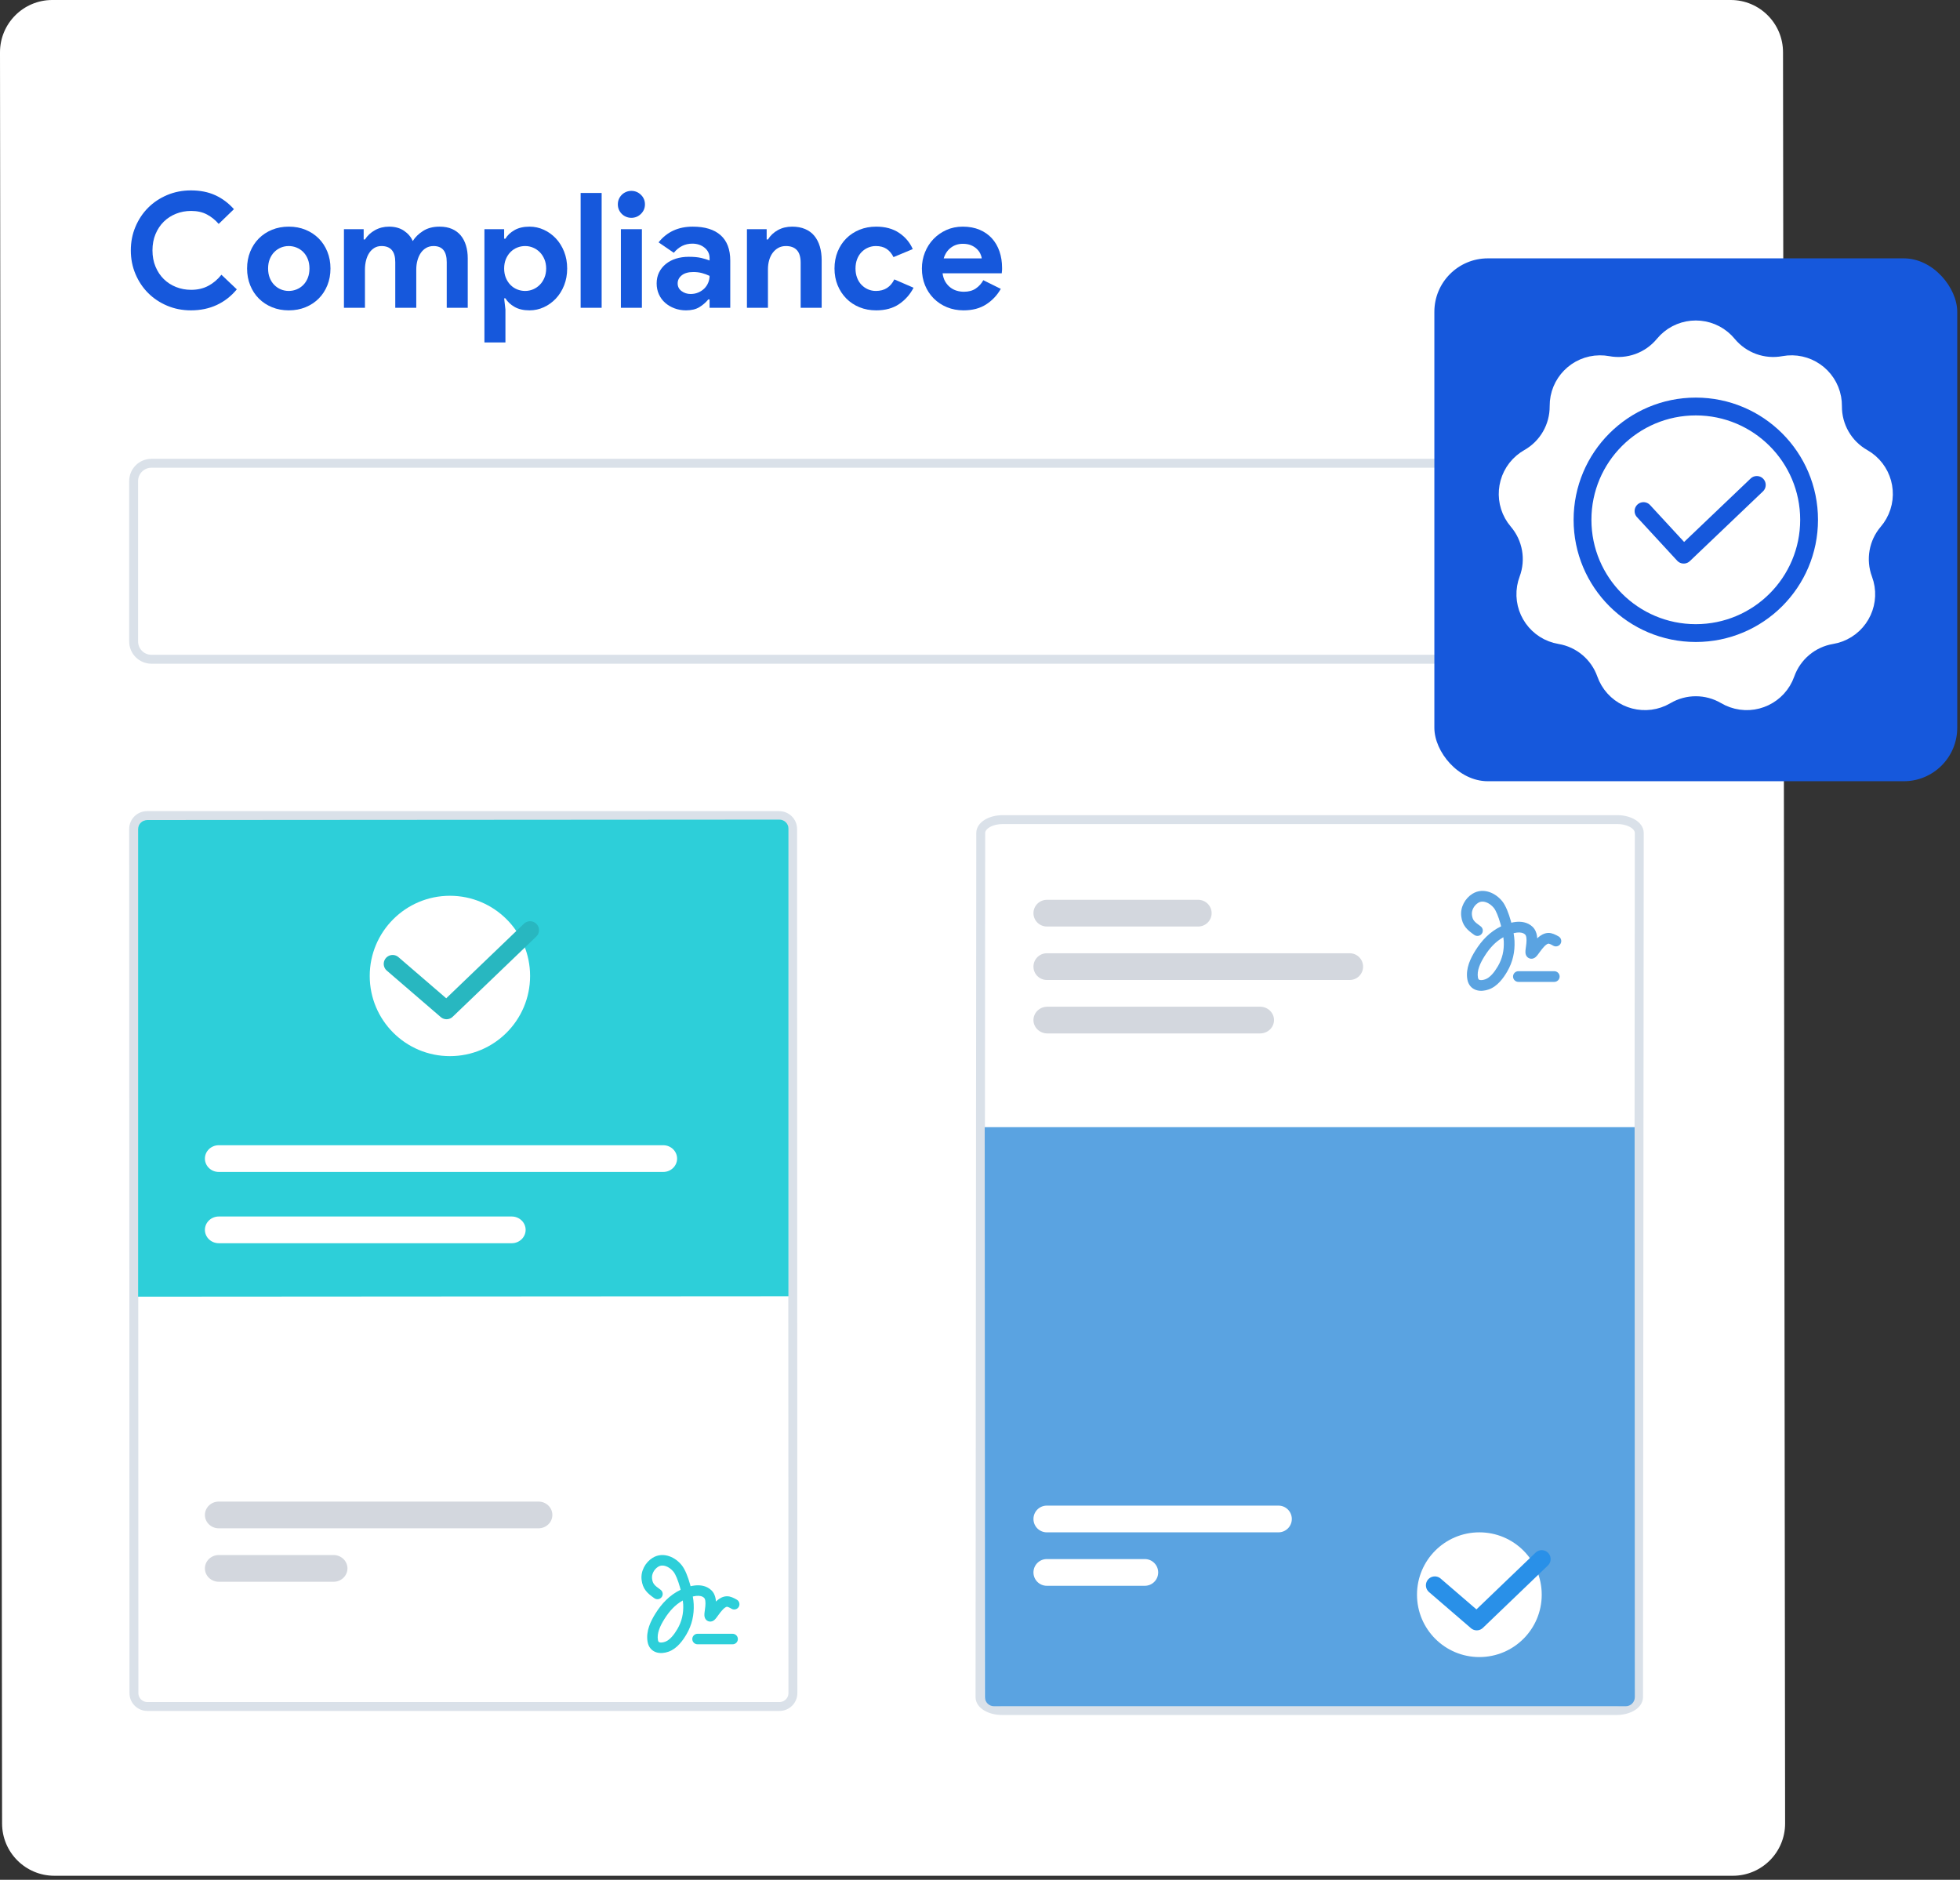 <?xml version="1.0" encoding="UTF-8"?>
<svg width="220px" height="211px" viewBox="0 0 220 211" version="1.1" xmlns="http://www.w3.org/2000/svg" xmlns:xlink="http://www.w3.org/1999/xlink">
    <rect x="0" y="0" width="220" height="211" fill="#333333" stroke="none"/>
    <title>Group 30</title>
    <g id="Page-1" stroke="none" stroke-width="1" fill="none" fill-rule="evenodd">
        <g id="Clinical-Laboratory-Workflows" transform="translate(-619, -8091)">
            <g id="Group-30" transform="translate(619, 8091)">
                <g id="Group-59">
                    <g id="path-1-link" fill="#FFFFFF">
                        <path d="M5.869,0 L194.266,0 C197.508,0 200.135,2.628 200.135,5.869 L200.369,204.679 C200.369,207.92 197.741,210.548 194.5,210.548 L6.103,210.548 C2.861,210.548 0.234,207.92 0.234,204.679 L0,5.869 C0,2.628 2.628,0 5.869,0 Z" id="path-1"></path>
                    </g>
                    <circle id="Oval" fill="#FFFFFF" fill-rule="nonzero" cx="12.795" cy="10.921" r="2.843"></circle>
                    <circle id="Oval-Copy-7" fill="#FFFFFF" fill-rule="nonzero" cx="21.325" cy="10.921" r="2.843"></circle>
                    <circle id="Oval-Copy-8" fill="#FFFFFF" fill-rule="nonzero" cx="29.855" cy="10.921" r="2.843"></circle>
                    <g id="Mask" transform="translate(7.127, 0.048)"></g>
                    <path d="M17,52 L182,52 C183.105,52 184,52.895 184,54 L184,72 C184,73.105 183.105,74 182,74 L17,74 C15.895,74 15,73.105 15,72 L15,54 C15,52.895 15.895,52 17,52 Z" id="Rectangle" stroke="#DAE1E9" fill="#FFFFFF" fill-rule="nonzero"></path>
                    <g id="Group-50" transform="translate(15, 91.548)">
                        <path d="M72.455,0 C72.872,0 73.251,0.168 73.524,0.439 C73.798,0.711 73.967,1.085 73.967,1.499 L74,98.501 C74,98.915 73.831,99.289 73.557,99.561 C73.283,99.832 72.905,100 72.488,100 L1.545,100 C1.128,100 0.749,99.832 0.476,99.561 C0.202,99.289 0.033,98.915 0.033,98.501 L0,1.499 C0,1.085 0.169,0.711 0.443,0.439 C0.717,0.168 1.095,0 1.512,0 L72.455,0 Z" id="Path" stroke="#DAE1E9"></path>
                        <path d="M58.871,84.318 C59.131,84.156 59.42,84.14 59.729,84.245 C60.05,84.354 60.367,84.59 60.598,84.878 C60.831,85.167 61.1,85.824 61.32,86.609 C61.347,86.706 61.373,86.804 61.398,86.9 C60.153,87.494 59.263,88.458 58.573,89.562 C58.058,90.388 57.478,91.517 57.687,92.738 C57.791,93.346 58.158,93.756 58.666,93.919 C59.122,94.066 59.621,93.994 60.031,93.852 C61.008,93.512 61.669,92.556 62.055,91.895 C62.678,90.829 62.918,89.712 62.865,88.507 C62.849,88.22 62.816,87.935 62.765,87.652 C62.883,87.624 63.002,87.603 63.122,87.589 C63.53,87.544 63.83,87.615 64.028,87.802 C64.08,87.85 64.135,87.943 64.165,88.121 C64.195,88.302 64.191,88.522 64.168,88.764 C64.153,88.923 64.136,89.043 64.119,89.165 C64.107,89.254 64.095,89.343 64.082,89.448 C64.068,89.559 64.062,89.671 64.066,89.783 C64.069,89.841 64.078,89.924 64.108,90.013 C64.152,90.151 64.24,90.271 64.357,90.355 C64.529,90.475 64.749,90.503 64.945,90.431 C65.038,90.396 65.124,90.343 65.197,90.277 C65.29,90.194 65.374,90.088 65.436,90.006 C65.499,89.922 65.556,89.844 65.612,89.767 C65.695,89.651 65.779,89.536 65.89,89.397 C66.059,89.184 66.223,89.012 66.376,88.906 C66.526,88.801 66.603,88.803 66.637,88.81 C66.738,88.838 66.836,88.879 66.929,88.929 C66.989,88.96 67.048,88.993 67.106,89.027 L67.115,89.033 L67.117,89.033 C67.392,89.19 67.744,89.102 67.911,88.832 C68.079,88.562 68.002,88.208 67.738,88.032 L67.427,88.532 L67.738,88.032 L67.738,88.031 L67.736,88.03 L67.73,88.027 L67.714,88.017 C67.633,87.968 67.551,87.922 67.466,87.879 C67.28,87.78 67.082,87.705 66.877,87.655 C66.407,87.558 66,87.732 65.702,87.938 C65.58,88.022 65.466,88.119 65.361,88.221 C65.356,88.123 65.345,88.026 65.329,87.929 C65.274,87.599 65.142,87.229 64.835,86.941 C64.28,86.421 63.566,86.354 62.993,86.417 C62.828,86.435 62.668,86.464 62.514,86.501 C62.495,86.43 62.476,86.361 62.457,86.291 C62.237,85.503 61.917,84.635 61.519,84.14 C61.169,83.705 60.674,83.321 60.11,83.13 C59.533,82.933 58.864,82.933 58.247,83.317 C57.445,83.816 56.891,84.796 57.018,85.796 C57.077,86.27 57.216,86.654 57.485,87.001 C57.735,87.325 58.075,87.585 58.456,87.853 C58.628,87.974 58.852,87.994 59.044,87.906 C59.235,87.818 59.365,87.634 59.384,87.424 C59.403,87.215 59.309,87.011 59.137,86.889 C58.756,86.622 58.55,86.451 58.419,86.281 C58.306,86.133 58.228,85.961 58.189,85.649 C58.127,85.16 58.412,84.604 58.871,84.318 Z M59.576,90.185 C60.13,89.297 60.789,88.576 61.641,88.101 C61.665,88.277 61.681,88.432 61.686,88.557 C61.73,89.56 61.533,90.449 61.036,91.302 C60.652,91.957 60.177,92.553 59.643,92.738 C59.367,92.834 59.15,92.837 59.029,92.798 C58.989,92.787 58.954,92.765 58.926,92.734 C58.884,92.677 58.858,92.61 58.85,92.54 C58.721,91.785 59.072,90.992 59.576,90.185 L59.576,90.185 Z M63.296,91.839 C62.97,91.839 62.706,92.103 62.706,92.429 C62.706,92.754 62.97,93.018 63.296,93.018 L67.231,93.018 C67.557,93.018 67.821,92.754 67.821,92.429 C67.821,92.103 67.557,91.839 67.231,91.839 L63.296,91.839 Z" id="Shape-Copy-2" fill="#2DCFD9" fill-rule="nonzero"></path>
                        <path d="M1.523,0.5 L72.477,0.452 C73.042,0.452 73.5,0.9 73.5,1.452 L73.5,53.952 L0.5,54 L0.5,1.5 C0.5,0.948 0.958,0.5 1.523,0.5 Z" id="Rectangle" fill="#2DCFD9" fill-rule="nonzero"></path>
                        <path d="M9.558,77 L45.442,77 C46.303,77 47,77.672 47,78.5 C47,79.328 46.303,80 45.442,80 L9.558,80 C8.697,80 8,79.328 8,78.5 C8,77.672 8.697,77 9.558,77 Z" id="Rectangle-Copy" fill="#D3D7DE" fill-rule="nonzero"></path>
                        <path d="M9.558,37 L59.442,37 C60.303,37 61,37.672 61,38.5 C61,39.328 60.303,40 59.442,40 L9.558,40 C8.697,40 8,39.328 8,38.5 C8,37.672 8.697,37 9.558,37 Z" id="Rectangle-Copy-Copy" fill="#FFFFFF" fill-rule="nonzero"></path>
                        <path d="M9.561,83 L22.439,83 C23.301,83 24,83.672 24,84.5 C24,85.328 23.301,86 22.439,86 L9.561,86 C8.699,86 8,85.328 8,84.5 C8,83.672 8.699,83 9.561,83 Z" id="Rectangle-Copy-21" fill="#D3D7DE" fill-rule="nonzero"></path>
                        <path d="M9.561,45 L42.439,45 C43.301,45 44,45.672 44,46.5 C44,47.328 43.301,48 42.439,48 L9.561,48 C8.699,48 8,47.328 8,46.5 C8,45.672 8.699,45 9.561,45 Z" id="Rectangle-Copy-21-Copy" fill="#FFFFFF" fill-rule="nonzero"></path>
                        <g id="Group-40" transform="translate(26.5, 9)">
                            <circle id="Oval" fill="#FFFFFF" fill-rule="nonzero" cx="9" cy="9" r="9"></circle>
                            <polyline id="Path-99-Copy-3" stroke="#28B7C0" stroke-width="2" stroke-linecap="round" stroke-linejoin="round" points="2.571 7.645 8.623 12.857 18 3.857"></polyline>
                        </g>
                    </g>
                    <g id="Group-46" transform="translate(110, 92)">
                        <g id="Rectangle">
                            <path d="M71.536,0 C72.216,0 72.832,0.167 73.278,0.437 C73.724,0.707 74,1.081 74,1.493 L73.918,98.507 C73.918,98.919 73.642,99.293 73.197,99.563 C72.751,99.833 72.135,100 71.454,100 L2.464,100 C1.784,100 1.168,99.833 0.722,99.563 C0.276,99.293 0,98.919 0,98.507 L0.082,1.493 C0.082,1.081 0.358,0.707 0.803,0.437 C1.249,0.167 1.865,0 2.546,0 L71.536,0 Z" id="Path" stroke="#DAE1E9"></path>
                            <path d="M55.913,9.344 C56.178,9.178 56.474,9.162 56.79,9.27 C57.117,9.38 57.441,9.621 57.678,9.915 C57.916,10.21 58.191,10.879 58.416,11.68 C58.444,11.779 58.47,11.878 58.495,11.976 C57.223,12.582 56.313,13.565 55.608,14.69 C55.081,15.533 54.488,16.684 54.702,17.929 C54.808,18.549 55.183,18.967 55.703,19.133 C56.17,19.283 56.679,19.209 57.098,19.064 C58.097,18.718 58.773,17.743 59.167,17.07 C59.804,15.982 60.05,14.844 59.996,13.615 C59.979,13.323 59.945,13.032 59.894,12.744 C60.013,12.715 60.135,12.693 60.258,12.679 C60.675,12.633 60.982,12.706 61.184,12.896 C61.238,12.945 61.293,13.04 61.324,13.222 C61.354,13.406 61.35,13.63 61.327,13.877 C61.312,14.039 61.295,14.162 61.277,14.286 C61.265,14.376 61.252,14.468 61.239,14.575 C61.225,14.688 61.219,14.802 61.223,14.916 C61.227,14.975 61.235,15.06 61.266,15.151 C61.311,15.291 61.401,15.414 61.521,15.499 C61.696,15.622 61.921,15.651 62.122,15.576 C62.217,15.541 62.304,15.487 62.379,15.419 C62.474,15.335 62.56,15.227 62.623,15.144 C62.688,15.058 62.746,14.979 62.803,14.899 C62.889,14.782 62.974,14.664 63.087,14.523 C63.26,14.305 63.428,14.13 63.584,14.021 C63.738,13.915 63.816,13.917 63.851,13.924 C63.955,13.953 64.055,13.994 64.15,14.045 C64.211,14.077 64.272,14.11 64.331,14.145 L64.34,14.151 L64.341,14.151 C64.623,14.312 64.983,14.221 65.154,13.946 C65.325,13.671 65.247,13.311 64.977,13.13 L64.659,13.641 L64.977,13.13 L64.976,13.13 L64.975,13.129 L64.969,13.126 L64.952,13.115 C64.87,13.065 64.785,13.018 64.699,12.975 C64.508,12.874 64.306,12.797 64.096,12.747 C63.616,12.647 63.2,12.824 62.896,13.035 C62.771,13.121 62.654,13.219 62.547,13.324 C62.541,13.224 62.531,13.124 62.514,13.026 C62.458,12.689 62.323,12.312 62.009,12.018 C61.441,11.488 60.712,11.42 60.126,11.484 C59.958,11.503 59.794,11.532 59.636,11.57 C59.618,11.498 59.597,11.426 59.578,11.356 C59.353,10.552 59.026,9.667 58.619,9.162 C58.261,8.719 57.756,8.328 57.179,8.132 C56.59,7.932 55.905,7.932 55.274,8.324 C54.455,8.832 53.889,9.831 54.018,10.851 C54.079,11.334 54.221,11.725 54.496,12.079 C54.751,12.409 55.099,12.675 55.488,12.948 C55.664,13.072 55.894,13.092 56.089,13.002 C56.285,12.912 56.418,12.725 56.437,12.511 C56.457,12.297 56.36,12.089 56.184,11.966 C55.796,11.693 55.585,11.519 55.45,11.346 C55.335,11.195 55.256,11.019 55.216,10.701 C55.152,10.202 55.443,9.635 55.913,9.344 Z M56.633,15.326 C57.199,14.42 57.873,13.686 58.744,13.201 C58.769,13.38 58.785,13.538 58.791,13.666 C58.835,14.689 58.634,15.596 58.125,16.465 C57.734,17.133 57.248,17.74 56.701,17.929 C56.42,18.027 56.198,18.03 56.074,17.99 C56.033,17.979 55.997,17.957 55.969,17.925 C55.926,17.867 55.899,17.799 55.891,17.727 C55.759,16.957 56.118,16.148 56.633,15.326 L56.633,15.326 Z M60.436,17.013 C60.102,17.013 59.832,17.282 59.832,17.614 C59.832,17.945 60.102,18.214 60.436,18.214 L64.458,18.214 C64.791,18.214 65.061,17.945 65.061,17.614 C65.061,17.282 64.791,17.013 64.458,17.013 L60.436,17.013 Z" id="Shape-Copy-3" fill="#5AA3E1" fill-rule="nonzero"></path>
                            <path d="M73.478,34.52 L73.5,98.5 C73.5,99.063 73.042,99.52 72.478,99.52 L1.573,99.52 C1.009,99.52 0.551,99.063 0.551,98.5 L0.529,34.52 L73.478,34.52 Z" id="Path" fill="#5AA3E1" fill-rule="nonzero"></path>
                        </g>
                        <g id="Group-47" transform="translate(6, 77)" fill="#FFFFFF" fill-rule="nonzero">
                            <path d="M1.5,0 L27.5,0 C28.328,0 29,0.672 29,1.5 C29,2.328 28.328,3 27.5,3 L1.5,3 C0.672,3 0,2.328 0,1.5 C0,0.672 0.672,0 1.5,0 Z" id="Rectangle-Copy-30"></path>
                            <path d="M1.5,6 L12.5,6 C13.328,6 14,6.672 14,7.5 C14,8.328 13.328,9 12.5,9 L1.5,9 C0.672,9 0,8.328 0,7.5 C0,6.672 0.672,6 1.5,6 Z" id="Rectangle-Copy-31"></path>
                        </g>
                        <path d="M7.504,15 L41.496,15 C42.327,15 43,15.672 43,16.5 C43,17.328 42.327,18 41.496,18 L7.504,18 C6.673,18 6,17.328 6,16.5 C6,15.672 6.673,15 7.504,15 Z" id="Rectangle-Copy-21" fill="#D3D7DE" fill-rule="nonzero"></path>
                        <path d="M7.516,9 L24.484,9 C25.321,9 26,9.672 26,10.5 C26,11.328 25.321,12 24.484,12 L7.516,12 C6.679,12 6,11.328 6,10.5 C6,9.672 6.679,9 7.516,9 Z" id="Rectangle-Copy-35" fill="#D3D7DE" fill-rule="nonzero"></path>
                        <path d="M7.56,21 L31.44,21 C32.301,21 33,21.672 33,22.5 C33,23.328 32.301,24 31.44,24 L7.56,24 C6.699,24 6,23.328 6,22.5 C6,21.672 6.699,21 7.56,21 Z" id="Rectangle-Copy-25" fill="#D3D7DE" fill-rule="nonzero"></path>
                        <g id="Group-43" transform="translate(49.051, 80)">
                            <circle id="Oval" fill="#FFFFFF" fill-rule="nonzero" cx="7" cy="7" r="7"></circle>
                            <polyline id="Path-99-Copy-2" stroke="#2990E8" stroke-width="2" stroke-linecap="round" stroke-linejoin="round" points="2 5.946 6.707 10 14 3"></polyline>
                        </g>
                    </g>
                </g>
                <g id="Group-42" transform="translate(161, 29)">
                    <g id="path-9-link" fill="#1658DC">
                        <rect id="path-9" x="0" y="0" width="58.69" height="58.69" rx="6"></rect>
                    </g>
                    <g id="Group-74" transform="translate(8.227, 7.974)" stroke-width="2">
                        <path d="M20.672,0.021 C21.86,-0.092 23.09,0.247 24.083,1.065 C24.313,1.255 24.524,1.466 24.713,1.695 C25.477,2.621 26.461,3.303 27.55,3.699 C28.638,4.095 29.831,4.206 31.011,3.987 C32.277,3.753 33.517,4.054 34.5,4.73 C35.483,5.406 36.208,6.457 36.442,7.723 C36.496,8.015 36.522,8.312 36.519,8.61 C36.509,9.809 36.825,10.965 37.404,11.968 C37.984,12.972 38.826,13.823 39.871,14.414 C40.991,15.048 41.748,16.076 42.066,17.226 C42.384,18.375 42.264,19.646 41.63,20.766 C41.483,21.025 41.312,21.269 41.119,21.495 C40.34,22.408 39.839,23.496 39.638,24.637 C39.437,25.778 39.536,26.972 39.955,28.096 C40.406,29.302 40.325,30.576 39.83,31.661 C39.335,32.746 38.426,33.643 37.22,34.093 C36.941,34.197 36.653,34.274 36.36,34.323 C35.177,34.522 34.094,35.033 33.206,35.778 C32.319,36.523 31.627,37.5 31.226,38.632 C30.796,39.845 29.915,40.769 28.838,41.282 C27.761,41.795 26.489,41.897 25.276,41.467 C24.995,41.368 24.725,41.242 24.469,41.091 C23.435,40.482 22.276,40.178 21.118,40.178 C19.959,40.178 18.801,40.482 17.766,41.091 C16.657,41.744 15.388,41.885 14.234,41.586 C13.079,41.287 12.038,40.548 11.386,39.439 C11.235,39.182 11.109,38.912 11.009,38.632 C10.608,37.5 9.917,36.523 9.029,35.778 C8.142,35.033 7.058,34.522 5.875,34.323 C4.606,34.111 3.543,33.403 2.85,32.432 C2.158,31.461 1.836,30.225 2.049,28.956 C2.098,28.663 2.176,28.375 2.28,28.096 C2.7,26.972 2.798,25.778 2.597,24.637 C2.396,23.496 1.895,22.408 1.116,21.495 C0.28,20.517 -0.079,19.292 0.015,18.103 C0.109,16.913 0.656,15.76 1.635,14.925 C1.861,14.732 2.106,14.561 2.364,14.414 C3.409,13.823 4.252,12.972 4.831,11.968 C5.41,10.965 5.726,9.809 5.716,8.61 C5.705,7.323 6.217,6.153 7.053,5.303 C7.889,4.452 9.05,3.921 10.337,3.91 C10.634,3.907 10.932,3.933 11.224,3.987 C12.404,4.206 13.597,4.095 14.685,3.699 C15.774,3.303 16.759,2.621 17.522,1.695 C18.341,0.702 19.485,0.135 20.672,0.021 Z" id="Star" stroke="#FFFFFF" fill="#FFFFFF" fill-rule="nonzero"></path>
                        <circle id="Oval" stroke="#1658DC" fill-rule="nonzero" cx="21.118" cy="21.371" r="12.716"></circle>
                        <polyline id="Path-33" stroke="#1658DC" stroke-linecap="round" stroke-linejoin="round" points="15.249 20.393 19.761 25.284 27.965 17.459"></polyline>
                    </g>
                </g>
                <g id="Compliance" transform="translate(14.684, 21.372)" fill="#1658DC" fill-rule="nonzero">
                    <path d="M11.898,11.106 C11.262,11.874 10.512,12.459 9.648,12.861 C8.784,13.263 7.818,13.464 6.75,13.464 C5.79,13.464 4.899,13.29 4.077,12.942 C3.255,12.594 2.544,12.12 1.944,11.52 C1.344,10.92 0.87,10.209 0.522,9.387 C0.174,8.565 0,7.68 0,6.732 C0,5.784 0.174,4.899 0.522,4.077 C0.87,3.255 1.344,2.544 1.944,1.944 C2.544,1.344 3.255,0.87 4.077,0.522 C4.899,0.174 5.79,0 6.75,0 C7.782,0 8.691,0.18 9.477,0.54 C10.263,0.9 10.962,1.422 11.574,2.106 L9.864,3.762 C9.48,3.318 9.039,2.964 8.541,2.7 C8.043,2.436 7.452,2.304 6.768,2.304 C6.168,2.304 5.604,2.409 5.076,2.619 C4.548,2.829 4.089,3.126 3.699,3.51 C3.309,3.894 3,4.359 2.772,4.905 C2.544,5.451 2.43,6.06 2.43,6.732 C2.43,7.404 2.544,8.013 2.772,8.559 C3,9.105 3.309,9.57 3.699,9.954 C4.089,10.338 4.548,10.635 5.076,10.845 C5.604,11.055 6.168,11.16 6.768,11.16 C7.488,11.16 8.127,11.013 8.685,10.719 C9.243,10.425 9.738,10.008 10.17,9.468 L11.898,11.106 Z" id="Path"></path>
                    <path d="M17.73,4.068 C18.414,4.068 19.041,4.185 19.611,4.419 C20.181,4.653 20.673,4.977 21.087,5.391 C21.501,5.805 21.825,6.3 22.059,6.876 C22.293,7.452 22.41,8.082 22.41,8.766 C22.41,9.45 22.293,10.08 22.059,10.656 C21.825,11.232 21.501,11.727 21.087,12.141 C20.673,12.555 20.181,12.879 19.611,13.113 C19.041,13.347 18.414,13.464 17.73,13.464 C17.046,13.464 16.419,13.347 15.849,13.113 C15.279,12.879 14.787,12.555 14.373,12.141 C13.959,11.727 13.635,11.232 13.401,10.656 C13.167,10.08 13.05,9.45 13.05,8.766 C13.05,8.082 13.167,7.452 13.401,6.876 C13.635,6.3 13.959,5.805 14.373,5.391 C14.787,4.977 15.279,4.653 15.849,4.419 C16.419,4.185 17.046,4.068 17.73,4.068 Z M17.73,11.286 C18.03,11.286 18.321,11.229 18.603,11.115 C18.885,11.001 19.134,10.836 19.35,10.62 C19.566,10.404 19.737,10.14 19.863,9.828 C19.989,9.516 20.052,9.162 20.052,8.766 C20.052,8.37 19.989,8.016 19.863,7.704 C19.737,7.392 19.566,7.128 19.35,6.912 C19.134,6.696 18.885,6.531 18.603,6.417 C18.321,6.303 18.03,6.246 17.73,6.246 C17.418,6.246 17.124,6.303 16.848,6.417 C16.572,6.531 16.326,6.696 16.11,6.912 C15.894,7.128 15.723,7.392 15.597,7.704 C15.471,8.016 15.408,8.37 15.408,8.766 C15.408,9.162 15.471,9.516 15.597,9.828 C15.723,10.14 15.894,10.404 16.11,10.62 C16.326,10.836 16.572,11.001 16.848,11.115 C17.124,11.229 17.418,11.286 17.73,11.286 Z" id="Shape"></path>
                    <path d="M23.922,4.356 L26.136,4.356 L26.136,5.508 L26.28,5.508 C26.556,5.076 26.931,4.728 27.405,4.464 C27.879,4.2 28.404,4.068 28.98,4.068 C29.652,4.068 30.216,4.224 30.672,4.536 C31.128,4.848 31.452,5.232 31.644,5.688 C31.92,5.244 32.31,4.863 32.814,4.545 C33.318,4.227 33.93,4.068 34.65,4.068 C35.19,4.068 35.658,4.155 36.054,4.329 C36.45,4.503 36.777,4.746 37.035,5.058 C37.293,5.37 37.488,5.745 37.62,6.183 C37.752,6.621 37.818,7.098 37.818,7.614 L37.818,13.176 L35.46,13.176 L35.46,8.046 C35.46,6.846 34.968,6.246 33.984,6.246 C33.672,6.246 33.396,6.315 33.156,6.453 C32.916,6.591 32.715,6.777 32.553,7.011 C32.391,7.245 32.265,7.524 32.175,7.848 C32.085,8.172 32.04,8.52 32.04,8.892 L32.04,13.176 L29.682,13.176 L29.682,8.046 C29.682,6.846 29.166,6.246 28.134,6.246 C27.834,6.246 27.57,6.315 27.342,6.453 C27.114,6.591 26.922,6.777 26.766,7.011 C26.61,7.245 26.49,7.524 26.406,7.848 C26.322,8.172 26.28,8.52 26.28,8.892 L26.28,13.176 L23.922,13.176 L23.922,4.356 Z" id="Path"></path>
                    <path d="M39.69,4.356 L41.904,4.356 L41.904,5.418 L42.048,5.418 C42.264,5.046 42.6,4.728 43.056,4.464 C43.512,4.2 44.076,4.068 44.748,4.068 C45.312,4.068 45.849,4.185 46.359,4.419 C46.869,4.653 47.319,4.977 47.709,5.391 C48.099,5.805 48.408,6.3 48.636,6.876 C48.864,7.452 48.978,8.082 48.978,8.766 C48.978,9.45 48.864,10.08 48.636,10.656 C48.408,11.232 48.099,11.727 47.709,12.141 C47.319,12.555 46.869,12.879 46.359,13.113 C45.849,13.347 45.312,13.464 44.748,13.464 C44.076,13.464 43.512,13.332 43.056,13.068 C42.6,12.804 42.264,12.486 42.048,12.114 L41.904,12.114 L42.048,13.374 L42.048,17.064 L39.69,17.064 L39.69,4.356 Z M44.262,11.286 C44.574,11.286 44.871,11.226 45.153,11.106 C45.435,10.986 45.684,10.818 45.9,10.602 C46.116,10.386 46.29,10.122 46.422,9.81 C46.554,9.498 46.62,9.15 46.62,8.766 C46.62,8.382 46.554,8.034 46.422,7.722 C46.29,7.41 46.116,7.146 45.9,6.93 C45.684,6.714 45.435,6.546 45.153,6.426 C44.871,6.306 44.574,6.246 44.262,6.246 C43.95,6.246 43.653,6.303 43.371,6.417 C43.089,6.531 42.84,6.696 42.624,6.912 C42.408,7.128 42.234,7.392 42.102,7.704 C41.97,8.016 41.904,8.37 41.904,8.766 C41.904,9.162 41.97,9.516 42.102,9.828 C42.234,10.14 42.408,10.404 42.624,10.62 C42.84,10.836 43.089,11.001 43.371,11.115 C43.653,11.229 43.95,11.286 44.262,11.286 Z" id="Shape"></path>
                    <polygon id="Path" points="50.49 13.176 50.49 0.288 52.848 0.288 52.848 13.176"></polygon>
                    <path d="M56.178,3.078 C55.974,3.078 55.779,3.039 55.593,2.961 C55.407,2.883 55.245,2.775 55.107,2.637 C54.969,2.499 54.861,2.34 54.783,2.16 C54.705,1.98 54.666,1.782 54.666,1.566 C54.666,1.35 54.705,1.152 54.783,0.972 C54.861,0.792 54.969,0.633 55.107,0.495 C55.245,0.357 55.407,0.249 55.593,0.171 C55.779,0.093 55.974,0.054 56.178,0.054 C56.598,0.054 56.958,0.201 57.258,0.495 C57.558,0.789 57.708,1.146 57.708,1.566 C57.708,1.986 57.558,2.343 57.258,2.637 C56.958,2.931 56.598,3.078 56.178,3.078 Z M55.008,13.176 L55.008,4.356 L57.366,4.356 L57.366,13.176 L55.008,13.176 Z" id="Shape"></path>
                    <path d="M64.962,12.24 L64.818,12.24 C64.542,12.576 64.209,12.864 63.819,13.104 C63.429,13.344 62.928,13.464 62.316,13.464 C61.86,13.464 61.431,13.389 61.029,13.239 C60.627,13.089 60.276,12.882 59.976,12.618 C59.676,12.354 59.442,12.036 59.274,11.664 C59.106,11.292 59.022,10.884 59.022,10.44 C59.022,9.984 59.112,9.573 59.292,9.207 C59.472,8.841 59.724,8.526 60.048,8.262 C60.372,7.998 60.753,7.797 61.191,7.659 C61.629,7.521 62.106,7.452 62.622,7.452 C63.198,7.452 63.672,7.497 64.044,7.587 C64.416,7.677 64.722,7.77 64.962,7.866 L64.962,7.596 C64.962,7.128 64.776,6.741 64.404,6.435 C64.032,6.129 63.57,5.976 63.018,5.976 C62.202,5.976 61.512,6.318 60.948,7.002 L59.238,5.832 C60.174,4.656 61.452,4.068 63.072,4.068 C64.44,4.068 65.484,4.389 66.204,5.031 C66.924,5.673 67.284,6.624 67.284,7.884 L67.284,13.176 L64.962,13.176 L64.962,12.24 Z M64.962,9.594 C64.686,9.462 64.401,9.357 64.107,9.279 C63.813,9.201 63.492,9.162 63.144,9.162 C62.58,9.162 62.145,9.285 61.839,9.531 C61.533,9.777 61.38,10.08 61.38,10.44 C61.38,10.8 61.527,11.088 61.821,11.304 C62.115,11.52 62.454,11.628 62.838,11.628 C63.15,11.628 63.438,11.571 63.702,11.457 C63.966,11.343 64.191,11.193 64.377,11.007 C64.563,10.821 64.707,10.605 64.809,10.359 C64.911,10.113 64.962,9.858 64.962,9.594 Z" id="Shape"></path>
                    <path d="M71.37,5.508 L71.514,5.508 C71.79,5.064 72.162,4.713 72.63,4.455 C73.098,4.197 73.632,4.068 74.232,4.068 C74.784,4.068 75.27,4.158 75.69,4.338 C76.11,4.518 76.455,4.773 76.725,5.103 C76.995,5.433 77.199,5.829 77.337,6.291 C77.475,6.753 77.544,7.266 77.544,7.83 L77.544,13.176 L75.186,13.176 L75.186,8.118 C75.186,7.482 75.045,7.011 74.763,6.705 C74.481,6.399 74.07,6.246 73.53,6.246 C73.206,6.246 72.921,6.315 72.675,6.453 C72.429,6.591 72.219,6.777 72.045,7.011 C71.871,7.245 71.739,7.521 71.649,7.839 C71.559,8.157 71.514,8.496 71.514,8.856 L71.514,13.176 L69.156,13.176 L69.156,4.356 L71.37,4.356 L71.37,5.508 Z" id="Path"></path>
                    <path d="M87.858,10.926 C87.474,11.67 86.937,12.279 86.247,12.753 C85.557,13.227 84.696,13.464 83.664,13.464 C82.98,13.464 82.353,13.347 81.783,13.113 C81.213,12.879 80.721,12.552 80.307,12.132 C79.893,11.712 79.569,11.217 79.335,10.647 C79.101,10.077 78.984,9.45 78.984,8.766 C78.984,8.082 79.101,7.452 79.335,6.876 C79.569,6.3 79.893,5.805 80.307,5.391 C80.721,4.977 81.213,4.653 81.783,4.419 C82.353,4.185 82.98,4.068 83.664,4.068 C84.684,4.068 85.542,4.302 86.238,4.77 C86.934,5.238 87.444,5.844 87.768,6.588 L85.608,7.488 C85.404,7.08 85.143,6.771 84.825,6.561 C84.507,6.351 84.108,6.246 83.628,6.246 C83.316,6.246 83.022,6.306 82.746,6.426 C82.47,6.546 82.227,6.714 82.017,6.93 C81.807,7.146 81.642,7.41 81.522,7.722 C81.402,8.034 81.342,8.382 81.342,8.766 C81.342,9.15 81.402,9.498 81.522,9.81 C81.642,10.122 81.807,10.386 82.017,10.602 C82.227,10.818 82.47,10.986 82.746,11.106 C83.022,11.226 83.316,11.286 83.628,11.286 C84.12,11.286 84.537,11.175 84.879,10.953 C85.221,10.731 85.494,10.41 85.698,9.99 L87.858,10.926 Z" id="Path"></path>
                    <path d="M97.65,11.052 C97.242,11.772 96.693,12.354 96.003,12.798 C95.313,13.242 94.47,13.464 93.474,13.464 C92.802,13.464 92.181,13.347 91.611,13.113 C91.041,12.879 90.546,12.552 90.126,12.132 C89.706,11.712 89.379,11.217 89.145,10.647 C88.911,10.077 88.794,9.45 88.794,8.766 C88.794,8.13 88.908,7.527 89.136,6.957 C89.364,6.387 89.682,5.889 90.09,5.463 C90.498,5.037 90.981,4.698 91.539,4.446 C92.097,4.194 92.712,4.068 93.384,4.068 C94.092,4.068 94.722,4.185 95.274,4.419 C95.826,4.653 96.288,4.977 96.66,5.391 C97.032,5.805 97.314,6.294 97.506,6.858 C97.698,7.422 97.794,8.034 97.794,8.694 C97.794,8.778 97.794,8.85 97.794,8.91 C97.782,8.982 97.776,9.048 97.776,9.108 C97.764,9.168 97.758,9.234 97.758,9.306 L91.116,9.306 C91.164,9.666 91.263,9.975 91.413,10.233 C91.563,10.491 91.749,10.707 91.971,10.881 C92.193,11.055 92.436,11.181 92.7,11.259 C92.964,11.337 93.234,11.376 93.51,11.376 C94.05,11.376 94.497,11.253 94.851,11.007 C95.205,10.761 95.484,10.452 95.688,10.08 L97.65,11.052 Z M95.508,7.632 C95.496,7.476 95.445,7.302 95.355,7.11 C95.265,6.918 95.133,6.738 94.959,6.57 C94.785,6.402 94.569,6.264 94.311,6.156 C94.053,6.048 93.744,5.994 93.384,5.994 C92.88,5.994 92.436,6.138 92.052,6.426 C91.668,6.714 91.398,7.116 91.242,7.632 L95.508,7.632 Z" id="Shape"></path>
                </g>
            </g>
        </g>
    </g>
</svg>